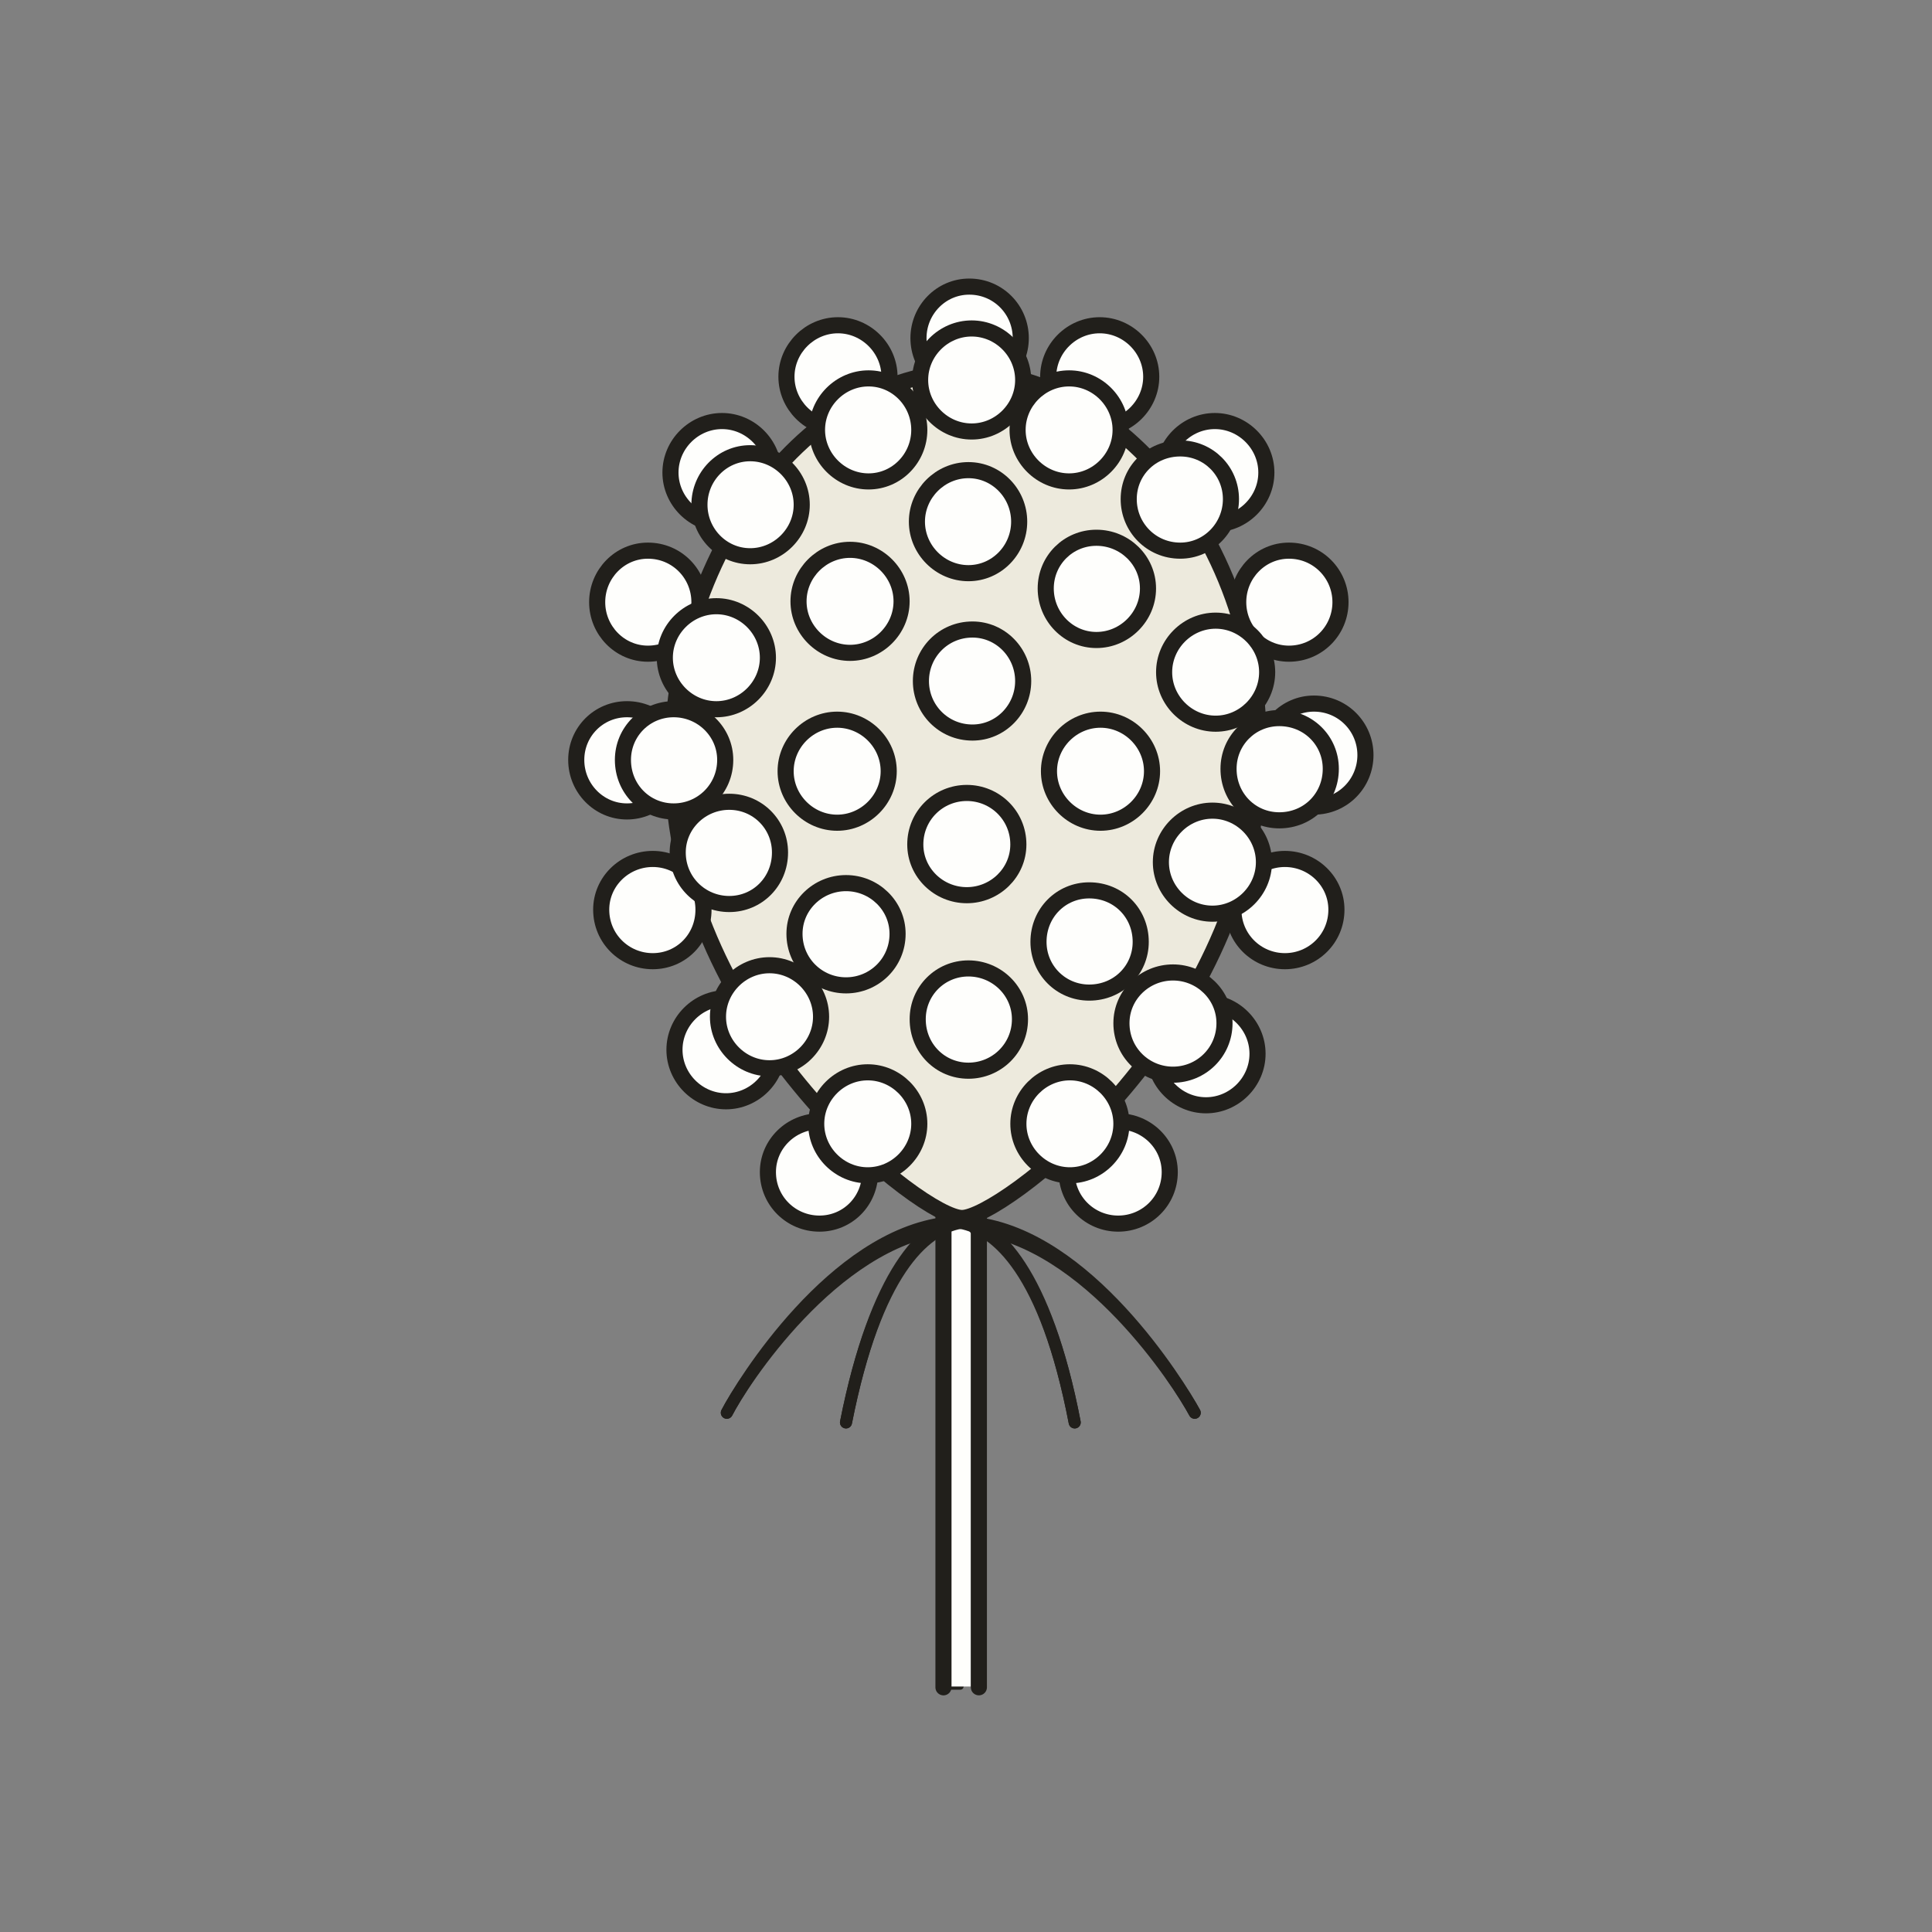 <?xml version="1.0" encoding="utf-8"?>
<!-- Generator: Adobe Illustrator 16.0.4, SVG Export Plug-In . SVG Version: 6.00 Build 0)  -->
<!DOCTYPE svg PUBLIC "-//W3C//DTD SVG 1.1//EN" "http://www.w3.org/Graphics/SVG/1.1/DTD/svg11.dtd">
<svg version="1.1" id="Ebene_1" xmlns="http://www.w3.org/2000/svg" xmlns:xlink="http://www.w3.org/1999/xlink" x="0px" y="0px"
	 width="68.031px" height="68.032px" viewBox="0 0 68.031 68.032" enable-background="new 0 0 68.031 68.032" xml:space="preserve">
<rect x="0" y="0" width="68.031" height="68.032" fill="#808080" stroke="none"/>
<rect y="0" fill="none" width="68.032" height="68.032"/>
<rect x="33.364" y="43.059" fill="#FEFEFC" width="0.454" height="16.328"/>
<rect x="33.364" y="43.059" fill="none" stroke="#211F1B" stroke-width="0.227" stroke-linecap="round" stroke-linejoin="round" stroke-miterlimit="10" width="0.454" height="16.326"/>
<rect x="33.364" y="43.059" fill="#FEFEFC" width="0.822" height="16.328"/>
<g>
	<defs>
		<rect id="SVGID_1_" y="0.001" width="68.031" height="68.031"/>
	</defs>
	<clipPath id="SVGID_2_">
		<use xlink:href="#SVGID_1_"  overflow="visible"/>
	</clipPath>
	<path clip-path="url(#SVGID_2_)" fill-rule="evenodd" clip-rule="evenodd" fill="#FEFEFC" d="M46.266,28.403
		c1.021,0,1.815-0.822,1.815-1.814c0-0.993-0.795-1.814-1.815-1.814c-0.992,0-1.786,0.821-1.786,1.814
		C44.479,27.582,45.273,28.403,46.266,28.403"/>
	
		<path clip-path="url(#SVGID_2_)" fill="none" stroke="#211F1B" stroke-width="0.567" stroke-linecap="round" stroke-linejoin="round" stroke-miterlimit="10" d="
		M46.266,28.403c1.021,0,1.815-0.822,1.815-1.814c0-0.993-0.795-1.814-1.815-1.814c-0.992,0-1.786,0.821-1.786,1.814
		C44.479,27.582,45.273,28.403,46.266,28.403z"/>
	<path clip-path="url(#SVGID_2_)" fill-rule="evenodd" clip-rule="evenodd" fill="#FEFEFC" d="M25.565,38.779
		c0.993,0,1.815-0.822,1.815-1.814c0-0.993-0.822-1.814-1.815-1.814s-1.815,0.821-1.815,1.814
		C23.75,37.957,24.572,38.779,25.565,38.779"/>
	
		<path clip-path="url(#SVGID_2_)" fill="none" stroke="#211F1B" stroke-width="0.567" stroke-linecap="round" stroke-linejoin="round" stroke-miterlimit="10" d="
		M25.565,38.779c0.993,0,1.815-0.822,1.815-1.814c0-0.993-0.822-1.814-1.815-1.814s-1.815,0.821-1.815,1.814
		C23.75,37.957,24.572,38.779,25.565,38.779z"/>
	<path clip-path="url(#SVGID_2_)" fill-rule="evenodd" clip-rule="evenodd" fill="#FEFEFC" d="M42.466,38.92
		c0.993,0,1.815-0.822,1.815-1.814c0-0.993-0.822-1.814-1.815-1.814c-0.992,0-1.814,0.821-1.814,1.814
		C40.651,38.098,41.474,38.92,42.466,38.92"/>
	
		<path clip-path="url(#SVGID_2_)" fill="none" stroke="#211F1B" stroke-width="0.567" stroke-linecap="round" stroke-linejoin="round" stroke-miterlimit="10" d="
		M42.466,38.92c0.993,0,1.815-0.822,1.815-1.814c0-0.993-0.822-1.814-1.815-1.814c-0.992,0-1.814,0.821-1.814,1.814
		C40.651,38.098,41.474,38.92,42.466,38.92z"/>
	<path clip-path="url(#SVGID_2_)" fill-rule="evenodd" clip-rule="evenodd" fill="#FEFEFC" d="M22.078,28.573
		c0.992,0,1.814-0.822,1.814-1.814c0-0.992-0.822-1.786-1.814-1.786c-0.993,0-1.787,0.794-1.787,1.786
		C20.291,27.751,21.084,28.573,22.078,28.573"/>
	
		<path clip-path="url(#SVGID_2_)" fill="none" stroke="#211F1B" stroke-width="0.567" stroke-linecap="round" stroke-linejoin="round" stroke-miterlimit="10" d="
		M22.078,28.573c0.992,0,1.814-0.822,1.814-1.814c0-0.992-0.822-1.786-1.814-1.786c-0.993,0-1.787,0.794-1.787,1.786
		C20.291,27.751,21.084,28.573,22.078,28.573z"/>
	<path clip-path="url(#SVGID_2_)" fill-rule="evenodd" clip-rule="evenodd" fill="#FEFEFC" d="M25.424,18.454
		c0.992,0,1.814-0.822,1.814-1.814c0-0.992-0.822-1.814-1.814-1.814c-0.993,0-1.815,0.822-1.815,1.814
		C23.609,17.632,24.431,18.454,25.424,18.454"/>
	
		<path clip-path="url(#SVGID_2_)" fill="none" stroke="#211F1B" stroke-width="0.567" stroke-linecap="round" stroke-linejoin="round" stroke-miterlimit="10" d="
		M25.424,18.454c0.992,0,1.814-0.822,1.814-1.814c0-0.992-0.822-1.814-1.814-1.814c-0.993,0-1.815,0.822-1.815,1.814
		C23.609,17.632,24.431,18.454,25.424,18.454z"/>
	<path clip-path="url(#SVGID_2_)" fill-rule="evenodd" clip-rule="evenodd" fill="#FEFEFC" d="M42.778,18.454
		c0.992,0,1.814-0.822,1.814-1.814c0-0.992-0.822-1.814-1.814-1.814c-0.993,0-1.815,0.822-1.815,1.814
		C40.963,17.632,41.785,18.454,42.778,18.454"/>
	
		<path clip-path="url(#SVGID_2_)" fill="none" stroke="#211F1B" stroke-width="0.567" stroke-linecap="round" stroke-linejoin="round" stroke-miterlimit="10" d="
		M42.778,18.454c0.992,0,1.814-0.822,1.814-1.814c0-0.992-0.822-1.814-1.814-1.814c-0.993,0-1.815,0.822-1.815,1.814
		C40.963,17.632,41.785,18.454,42.778,18.454z"/>
	<path clip-path="url(#SVGID_2_)" fill-rule="evenodd" clip-rule="evenodd" fill="#EDEADD" d="M33.987,13.097
		c5.615,0,11.201,6.718,10.237,15.222c-0.993,8.504-8.989,14.57-10.35,14.57c-1.39,0-9.358-6.292-10.124-14.57
		C22.957,20.042,28.344,13.097,33.987,13.097"/>
	
		<path clip-path="url(#SVGID_2_)" fill="none" stroke="#211F1B" stroke-width="0.567" stroke-linecap="round" stroke-linejoin="round" stroke-miterlimit="10" d="
		M33.987,13.097c5.615,0,11.201,6.718,10.237,15.222c-0.993,8.504-8.989,14.57-10.35,14.57c-1.39,0-9.358-6.292-10.124-14.57
		C22.957,20.042,28.344,13.097,33.987,13.097z"/>
	
		<line clip-path="url(#SVGID_2_)" fill="none" stroke="#211F1B" stroke-width="0.567" stroke-linecap="round" stroke-linejoin="round" stroke-miterlimit="10" x1="33.222" y1="59.415" x2="33.222" y2="42.889"/>
	
		<line clip-path="url(#SVGID_2_)" fill="none" stroke="#211F1B" stroke-width="0.567" stroke-linecap="round" stroke-linejoin="round" stroke-miterlimit="10" x1="34.469" y1="42.889" x2="34.469" y2="59.414"/>
	
		<path clip-path="url(#SVGID_2_)" fill="none" stroke="#211F1B" stroke-width="0.425" stroke-linecap="round" stroke-linejoin="round" stroke-miterlimit="10" d="
		M33.307,43.059c-3.97,0.48-7.174,5.641-7.713,6.688"/>
	
		<path clip-path="url(#SVGID_2_)" fill="none" stroke="#211F1B" stroke-width="0.425" stroke-linecap="round" stroke-linejoin="round" stroke-miterlimit="10" d="
		M34.327,43.059c3.971,0.48,7.175,5.641,7.742,6.688"/>
	<path clip-path="url(#SVGID_2_)" fill-rule="evenodd" clip-rule="evenodd" fill="#FEFEFC" d="M45.387,23.018
		c1.021,0,1.815-0.822,1.815-1.814c0-0.992-0.795-1.814-1.815-1.814c-0.992,0-1.786,0.822-1.786,1.814
		C43.601,22.195,44.395,23.018,45.387,23.018"/>
	
		<path clip-path="url(#SVGID_2_)" fill="none" stroke="#211F1B" stroke-width="0.567" stroke-linecap="round" stroke-linejoin="round" stroke-miterlimit="10" d="
		M45.387,23.018c1.021,0,1.815-0.822,1.815-1.814c0-0.992-0.795-1.814-1.815-1.814c-0.992,0-1.786,0.822-1.786,1.814
		C43.601,22.195,44.395,23.018,45.387,23.018z"/>
	<path clip-path="url(#SVGID_2_)" fill-rule="evenodd" clip-rule="evenodd" fill="#FEFEFC" d="M22.815,23.018
		c1.021,0,1.814-0.822,1.814-1.814c0-0.992-0.793-1.814-1.814-1.814c-0.993,0-1.787,0.822-1.787,1.814
		C21.028,22.195,21.822,23.018,22.815,23.018"/>
	
		<path clip-path="url(#SVGID_2_)" fill="none" stroke="#211F1B" stroke-width="0.567" stroke-linecap="round" stroke-linejoin="round" stroke-miterlimit="10" d="
		M22.815,23.018c1.021,0,1.814-0.822,1.814-1.814c0-0.992-0.793-1.814-1.814-1.814c-0.993,0-1.787,0.822-1.787,1.814
		C21.028,22.195,21.822,23.018,22.815,23.018z"/>
	<path clip-path="url(#SVGID_2_)" fill-rule="evenodd" clip-rule="evenodd" fill="#FEFEFC" d="M38.723,15.081
		c0.993,0,1.815-0.822,1.815-1.814c0-0.992-0.822-1.814-1.815-1.814c-0.992,0-1.813,0.822-1.813,1.814
		C36.909,14.258,37.73,15.081,38.723,15.081"/>
	
		<path clip-path="url(#SVGID_2_)" fill="none" stroke="#211F1B" stroke-width="0.567" stroke-linecap="round" stroke-linejoin="round" stroke-miterlimit="10" d="
		M38.723,15.081c0.993,0,1.815-0.822,1.815-1.814c0-0.992-0.822-1.814-1.815-1.814c-0.992,0-1.813,0.822-1.813,1.814
		C36.909,14.258,37.73,15.081,38.723,15.081z"/>
	<path clip-path="url(#SVGID_2_)" fill-rule="evenodd" clip-rule="evenodd" fill="#FEFEFC" d="M29.507,15.081
		c0.993,0,1.815-0.822,1.815-1.814c0-0.992-0.822-1.814-1.815-1.814c-0.992,0-1.814,0.822-1.814,1.814
		C27.693,14.258,28.515,15.081,29.507,15.081"/>
	
		<path clip-path="url(#SVGID_2_)" fill="none" stroke="#211F1B" stroke-width="0.567" stroke-linecap="round" stroke-linejoin="round" stroke-miterlimit="10" d="
		M29.507,15.081c0.993,0,1.815-0.822,1.815-1.814c0-0.992-0.822-1.814-1.815-1.814c-0.992,0-1.814,0.822-1.814,1.814
		C27.693,14.258,28.515,15.081,29.507,15.081z"/>
	<path clip-path="url(#SVGID_2_)" fill-rule="evenodd" clip-rule="evenodd" fill="#FEFEFC" d="M34.13,13.72
		c1.021,0,1.814-0.822,1.814-1.814c0-0.992-0.794-1.814-1.814-1.814c-0.994,0-1.788,0.822-1.788,1.814
		C32.342,12.898,33.136,13.72,34.13,13.72"/>
	
		<path clip-path="url(#SVGID_2_)" fill="none" stroke="#211F1B" stroke-width="0.567" stroke-linecap="round" stroke-linejoin="round" stroke-miterlimit="10" d="
		M34.13,13.72c1.021,0,1.814-0.822,1.814-1.814c0-0.992-0.794-1.814-1.814-1.814c-0.994,0-1.788,0.822-1.788,1.814
		C32.342,12.898,33.136,13.72,34.13,13.72z"/>
	<path clip-path="url(#SVGID_2_)" fill-rule="evenodd" clip-rule="evenodd" fill="#FEFEFC" d="M45.245,33.846
		c0.992,0,1.814-0.794,1.814-1.814c0-0.992-0.822-1.786-1.814-1.786s-1.814,0.794-1.814,1.786
		C43.431,33.052,44.253,33.846,45.245,33.846"/>
	
		<path clip-path="url(#SVGID_2_)" fill="none" stroke="#211F1B" stroke-width="0.567" stroke-linecap="round" stroke-linejoin="round" stroke-miterlimit="10" d="
		M45.245,33.846c0.992,0,1.814-0.794,1.814-1.814c0-0.992-0.822-1.786-1.814-1.786s-1.814,0.794-1.814,1.786
		C43.431,33.052,44.253,33.846,45.245,33.846z"/>
	<path clip-path="url(#SVGID_2_)" fill-rule="evenodd" clip-rule="evenodd" fill="#FEFEFC" d="M22.985,33.846
		c0.993,0,1.787-0.794,1.787-1.814c0-0.992-0.794-1.786-1.787-1.786s-1.815,0.794-1.815,1.786
		C21.17,33.052,21.992,33.846,22.985,33.846"/>
	
		<path clip-path="url(#SVGID_2_)" fill="none" stroke="#211F1B" stroke-width="0.567" stroke-linecap="round" stroke-linejoin="round" stroke-miterlimit="10" d="
		M22.985,33.846c0.993,0,1.787-0.794,1.787-1.814c0-0.992-0.794-1.786-1.787-1.786s-1.815,0.794-1.815,1.786
		C21.17,33.052,21.992,33.846,22.985,33.846z"/>
	<path clip-path="url(#SVGID_2_)" fill-rule="evenodd" clip-rule="evenodd" fill="#FEFEFC" d="M39.375,43.087
		c0.993,0,1.815-0.794,1.815-1.814c0-0.993-0.822-1.787-1.815-1.787c-0.992,0-1.814,0.794-1.814,1.787
		C37.561,42.293,38.383,43.087,39.375,43.087"/>
	
		<path clip-path="url(#SVGID_2_)" fill="none" stroke="#211F1B" stroke-width="0.567" stroke-linecap="round" stroke-linejoin="round" stroke-miterlimit="10" d="
		M39.375,43.087c0.993,0,1.815-0.794,1.815-1.814c0-0.993-0.822-1.787-1.815-1.787c-0.992,0-1.814,0.794-1.814,1.787
		C37.561,42.293,38.383,43.087,39.375,43.087z"/>
	<path clip-path="url(#SVGID_2_)" fill-rule="evenodd" clip-rule="evenodd" fill="#FEFEFC" d="M28.855,43.087
		c0.992,0,1.786-0.794,1.786-1.814c0-0.993-0.794-1.787-1.786-1.787c-0.993,0-1.815,0.794-1.815,1.787
		C27.04,42.293,27.862,43.087,28.855,43.087"/>
	
		<path clip-path="url(#SVGID_2_)" fill="none" stroke="#211F1B" stroke-width="0.567" stroke-linecap="round" stroke-linejoin="round" stroke-miterlimit="10" d="
		M28.855,43.087c0.992,0,1.786-0.794,1.786-1.814c0-0.993-0.794-1.787-1.786-1.787c-0.993,0-1.815,0.794-1.815,1.787
		C27.04,42.293,27.862,43.087,28.855,43.087z"/>
	<path clip-path="url(#SVGID_2_)" fill-rule="evenodd" clip-rule="evenodd" fill="#FEFEFC" d="M34.215,15.194
		c0.992,0,1.814-0.822,1.814-1.814c0-0.993-0.822-1.814-1.814-1.814c-0.994,0-1.815,0.821-1.815,1.814
		C32.399,14.372,33.221,15.194,34.215,15.194"/>
	
		<path clip-path="url(#SVGID_2_)" fill="none" stroke="#211F1B" stroke-width="0.567" stroke-linecap="round" stroke-linejoin="round" stroke-miterlimit="10" d="
		M34.215,15.194c0.992,0,1.814-0.822,1.814-1.814c0-0.993-0.822-1.814-1.814-1.814c-0.994,0-1.815,0.821-1.815,1.814
		C32.399,14.372,33.221,15.194,34.215,15.194z"/>
	<path clip-path="url(#SVGID_2_)" fill-rule="evenodd" clip-rule="evenodd" fill="#FEFEFC" d="M34.101,20.183
		c0.993,0,1.787-0.822,1.787-1.814c0-0.992-0.794-1.814-1.787-1.814c-0.992,0-1.814,0.822-1.814,1.814
		C32.287,19.361,33.108,20.183,34.101,20.183"/>
	
		<path clip-path="url(#SVGID_2_)" fill="none" stroke="#211F1B" stroke-width="0.567" stroke-linecap="round" stroke-linejoin="round" stroke-miterlimit="10" d="
		M34.101,20.183c0.993,0,1.787-0.822,1.787-1.814c0-0.992-0.794-1.814-1.787-1.814c-0.992,0-1.814,0.822-1.814,1.814
		C32.287,19.361,33.108,20.183,34.101,20.183z"/>
	<path clip-path="url(#SVGID_2_)" fill-rule="evenodd" clip-rule="evenodd" fill="#FEFEFC" d="M34.243,25.795
		c0.992,0,1.786-0.822,1.786-1.814c0-0.993-0.794-1.814-1.786-1.814c-1.021,0-1.815,0.821-1.815,1.814
		C32.428,24.974,33.222,25.795,34.243,25.795"/>
	
		<path clip-path="url(#SVGID_2_)" fill="none" stroke="#211F1B" stroke-width="0.567" stroke-linecap="round" stroke-linejoin="round" stroke-miterlimit="10" d="
		M34.243,25.795c0.992,0,1.786-0.822,1.786-1.814c0-0.993-0.794-1.814-1.786-1.814c-1.021,0-1.815,0.821-1.815,1.814
		C32.428,24.974,33.222,25.795,34.243,25.795z"/>
	<path clip-path="url(#SVGID_2_)" fill-rule="evenodd" clip-rule="evenodd" fill="#FEFEFC" d="M34.044,31.522
		c0.992,0,1.815-0.794,1.815-1.786c0-1.021-0.823-1.814-1.815-1.814s-1.814,0.793-1.814,1.814
		C32.23,30.728,33.052,31.522,34.044,31.522"/>
	
		<path clip-path="url(#SVGID_2_)" fill="none" stroke="#211F1B" stroke-width="0.567" stroke-linecap="round" stroke-linejoin="round" stroke-miterlimit="10" d="
		M34.044,31.522c0.992,0,1.815-0.794,1.815-1.786c0-1.021-0.823-1.814-1.815-1.814s-1.814,0.793-1.814,1.814
		C32.23,30.728,33.052,31.522,34.044,31.522z"/>
	<path clip-path="url(#SVGID_2_)" fill-rule="evenodd" clip-rule="evenodd" fill="#FEFEFC" d="M41.559,19.39
		c0.992,0,1.786-0.822,1.786-1.814c0-0.993-0.794-1.786-1.786-1.786c-1.021,0-1.814,0.793-1.814,1.786
		C39.744,18.567,40.537,19.39,41.559,19.39"/>
	
		<path clip-path="url(#SVGID_2_)" fill="none" stroke="#211F1B" stroke-width="0.567" stroke-linecap="round" stroke-linejoin="round" stroke-miterlimit="10" d="
		M41.559,19.39c0.992,0,1.786-0.822,1.786-1.814c0-0.993-0.794-1.786-1.786-1.786c-1.021,0-1.814,0.793-1.814,1.786
		C39.744,18.567,40.537,19.39,41.559,19.39z"/>
	<path clip-path="url(#SVGID_2_)" fill-rule="evenodd" clip-rule="evenodd" fill="#FEFEFC" d="M26.416,19.587
		c0.993,0,1.815-0.822,1.815-1.814c0-0.992-0.822-1.814-1.815-1.814c-0.992,0-1.787,0.822-1.787,1.814
		C24.629,18.766,25.424,19.587,26.416,19.587"/>
	
		<path clip-path="url(#SVGID_2_)" fill="none" stroke="#211F1B" stroke-width="0.567" stroke-linecap="round" stroke-linejoin="round" stroke-miterlimit="10" d="
		M26.416,19.587c0.993,0,1.815-0.822,1.815-1.814c0-0.992-0.822-1.814-1.815-1.814c-0.992,0-1.787,0.822-1.787,1.814
		C24.629,18.766,25.424,19.587,26.416,19.587z"/>
	<path clip-path="url(#SVGID_2_)" fill-rule="evenodd" clip-rule="evenodd" fill="#FEFEFC" d="M38.751,28.97
		c0.993,0,1.815-0.822,1.815-1.814c0-0.993-0.822-1.814-1.815-1.814c-0.992,0-1.814,0.821-1.814,1.814
		C36.937,28.148,37.759,28.97,38.751,28.97"/>
	
		<path clip-path="url(#SVGID_2_)" fill="none" stroke="#211F1B" stroke-width="0.567" stroke-linecap="round" stroke-linejoin="round" stroke-miterlimit="10" d="
		M38.751,28.97c0.993,0,1.815-0.822,1.815-1.814c0-0.993-0.822-1.814-1.815-1.814c-0.992,0-1.814,0.821-1.814,1.814
		C36.937,28.148,37.759,28.97,38.751,28.97z"/>
	<path clip-path="url(#SVGID_2_)" fill-rule="evenodd" clip-rule="evenodd" fill="#FEFEFC" d="M29.479,28.97
		c0.993,0,1.815-0.822,1.815-1.814c0-0.993-0.822-1.814-1.815-1.814c-0.992,0-1.815,0.821-1.815,1.814
		C27.664,28.148,28.486,28.97,29.479,28.97"/>
	
		<path clip-path="url(#SVGID_2_)" fill="none" stroke="#211F1B" stroke-width="0.567" stroke-linecap="round" stroke-linejoin="round" stroke-miterlimit="10" d="
		M29.479,28.97c0.993,0,1.815-0.822,1.815-1.814c0-0.993-0.822-1.814-1.815-1.814c-0.992,0-1.815,0.821-1.815,1.814
		C27.664,28.148,28.486,28.97,29.479,28.97z"/>
	<path clip-path="url(#SVGID_2_)" fill-rule="evenodd" clip-rule="evenodd" fill="#FEFEFC" d="M45.047,28.886
		c1.021,0,1.814-0.794,1.814-1.814c0-0.993-0.793-1.786-1.814-1.786c-0.993,0-1.787,0.793-1.787,1.786
		C43.26,28.091,44.054,28.886,45.047,28.886"/>
	
		<path clip-path="url(#SVGID_2_)" fill="none" stroke="#211F1B" stroke-width="0.567" stroke-linecap="round" stroke-linejoin="round" stroke-miterlimit="10" d="
		M45.047,28.886c1.021,0,1.814-0.794,1.814-1.814c0-0.993-0.793-1.786-1.814-1.786c-0.993,0-1.787,0.793-1.787,1.786
		C43.26,28.091,44.054,28.886,45.047,28.886z"/>
	<path clip-path="url(#SVGID_2_)" fill-rule="evenodd" clip-rule="evenodd" fill="#FEFEFC" d="M23.722,28.573
		c0.993,0,1.815-0.794,1.815-1.814c0-0.992-0.822-1.786-1.815-1.786s-1.787,0.794-1.787,1.786
		C21.935,27.779,22.729,28.573,23.722,28.573"/>
	
		<path clip-path="url(#SVGID_2_)" fill="none" stroke="#211F1B" stroke-width="0.567" stroke-linecap="round" stroke-linejoin="round" stroke-miterlimit="10" d="
		M23.722,28.573c0.993,0,1.815-0.794,1.815-1.814c0-0.992-0.822-1.786-1.815-1.786s-1.787,0.794-1.787,1.786
		C21.935,27.779,22.729,28.573,23.722,28.573z"/>
	<path clip-path="url(#SVGID_2_)" fill-rule="evenodd" clip-rule="evenodd" fill="#FEFEFC" d="M38.609,22.536
		c0.993,0,1.815-0.822,1.815-1.814c0-0.993-0.822-1.786-1.815-1.786c-0.992,0-1.786,0.793-1.786,1.786
		C36.823,21.714,37.617,22.536,38.609,22.536"/>
	
		<path clip-path="url(#SVGID_2_)" fill="none" stroke="#211F1B" stroke-width="0.567" stroke-linecap="round" stroke-linejoin="round" stroke-miterlimit="10" d="
		M38.609,22.536c0.993,0,1.815-0.822,1.815-1.814c0-0.993-0.822-1.786-1.815-1.786c-0.992,0-1.786,0.793-1.786,1.786
		C36.823,21.714,37.617,22.536,38.609,22.536z"/>
	<path clip-path="url(#SVGID_2_)" fill-rule="evenodd" clip-rule="evenodd" fill="#FEFEFC" d="M29.932,22.989
		c0.993,0,1.815-0.822,1.815-1.814c0-0.992-0.822-1.814-1.815-1.814c-0.992,0-1.814,0.822-1.814,1.814
		C28.118,22.167,28.94,22.989,29.932,22.989"/>
	
		<path clip-path="url(#SVGID_2_)" fill="none" stroke="#211F1B" stroke-width="0.567" stroke-linecap="round" stroke-linejoin="round" stroke-miterlimit="10" d="
		M29.932,22.989c0.993,0,1.815-0.822,1.815-1.814c0-0.992-0.822-1.814-1.815-1.814c-0.992,0-1.814,0.822-1.814,1.814
		C28.118,22.167,28.94,22.989,29.932,22.989z"/>
	<path clip-path="url(#SVGID_2_)" fill-rule="evenodd" clip-rule="evenodd" fill="#FEFEFC" d="M37.674,41.386
		c0.992,0,1.814-0.822,1.814-1.814c0-0.993-0.822-1.813-1.814-1.813s-1.814,0.82-1.814,1.813
		C35.859,40.564,36.682,41.386,37.674,41.386"/>
	
		<path clip-path="url(#SVGID_2_)" fill="none" stroke="#211F1B" stroke-width="0.567" stroke-linecap="round" stroke-linejoin="round" stroke-miterlimit="10" d="
		M37.674,41.386c0.992,0,1.814-0.822,1.814-1.814c0-0.993-0.822-1.813-1.814-1.813s-1.814,0.82-1.814,1.813
		C35.859,40.564,36.682,41.386,37.674,41.386z"/>
	<path clip-path="url(#SVGID_2_)" fill-rule="evenodd" clip-rule="evenodd" fill="#FEFEFC" d="M30.556,41.386
		c0.993,0,1.815-0.822,1.815-1.814c0-0.993-0.822-1.813-1.815-1.813s-1.815,0.82-1.815,1.813
		C28.741,40.564,29.563,41.386,30.556,41.386"/>
	
		<path clip-path="url(#SVGID_2_)" fill="none" stroke="#211F1B" stroke-width="0.567" stroke-linecap="round" stroke-linejoin="round" stroke-miterlimit="10" d="
		M30.556,41.386c0.993,0,1.815-0.822,1.815-1.814c0-0.993-0.822-1.813-1.815-1.813s-1.815,0.82-1.815,1.813
		C28.741,40.564,29.563,41.386,30.556,41.386z"/>
	<path clip-path="url(#SVGID_2_)" fill-rule="evenodd" clip-rule="evenodd" fill="#FEFEFC" d="M34.101,37.702
		c0.993,0,1.815-0.794,1.815-1.814c0-0.993-0.822-1.787-1.815-1.787c-0.992,0-1.786,0.794-1.786,1.787
		C32.314,36.908,33.108,37.702,34.101,37.702"/>
	
		<path clip-path="url(#SVGID_2_)" fill="none" stroke="#211F1B" stroke-width="0.567" stroke-linecap="round" stroke-linejoin="round" stroke-miterlimit="10" d="
		M34.101,37.702c0.993,0,1.815-0.794,1.815-1.814c0-0.993-0.822-1.787-1.815-1.787c-0.992,0-1.786,0.794-1.786,1.787
		C32.314,36.908,33.108,37.702,34.101,37.702z"/>
	<path clip-path="url(#SVGID_2_)" fill-rule="evenodd" clip-rule="evenodd" fill="#FEFEFC" d="M37.646,16.952
		c0.992,0,1.814-0.822,1.814-1.814c0-0.992-0.822-1.814-1.814-1.814s-1.814,0.822-1.814,1.814
		C35.831,16.129,36.653,16.952,37.646,16.952"/>
	
		<path clip-path="url(#SVGID_2_)" fill="none" stroke="#211F1B" stroke-width="0.567" stroke-linecap="round" stroke-linejoin="round" stroke-miterlimit="10" d="
		M37.646,16.952c0.992,0,1.814-0.822,1.814-1.814c0-0.992-0.822-1.814-1.814-1.814s-1.814,0.822-1.814,1.814
		C35.831,16.129,36.653,16.952,37.646,16.952z"/>
	<path clip-path="url(#SVGID_2_)" fill-rule="evenodd" clip-rule="evenodd" fill="#FEFEFC" d="M30.584,16.952
		c0.993,0,1.787-0.822,1.787-1.814c0-0.992-0.794-1.814-1.787-1.814c-0.992,0-1.815,0.822-1.815,1.814
		C28.77,16.129,29.592,16.952,30.584,16.952"/>
	
		<path clip-path="url(#SVGID_2_)" fill="none" stroke="#211F1B" stroke-width="0.567" stroke-linecap="round" stroke-linejoin="round" stroke-miterlimit="10" d="
		M30.584,16.952c0.993,0,1.787-0.822,1.787-1.814c0-0.992-0.794-1.814-1.787-1.814c-0.992,0-1.815,0.822-1.815,1.814
		C28.77,16.129,29.592,16.952,30.584,16.952z"/>
	<path clip-path="url(#SVGID_2_)" fill-rule="evenodd" clip-rule="evenodd" fill="#FEFEFC" d="M42.807,25.483
		c0.992,0,1.813-0.822,1.813-1.814c0-0.992-0.821-1.814-1.813-1.814c-0.993,0-1.815,0.822-1.815,1.814
		C40.991,24.662,41.813,25.483,42.807,25.483"/>
	
		<path clip-path="url(#SVGID_2_)" fill="none" stroke="#211F1B" stroke-width="0.567" stroke-linecap="round" stroke-linejoin="round" stroke-miterlimit="10" d="
		M42.807,25.483c0.992,0,1.813-0.822,1.813-1.814c0-0.992-0.821-1.814-1.813-1.814c-0.993,0-1.815,0.822-1.815,1.814
		C40.991,24.662,41.813,25.483,42.807,25.483z"/>
	<path clip-path="url(#SVGID_2_)" fill-rule="evenodd" clip-rule="evenodd" fill="#FEFEFC" d="M25.225,24.974
		c0.993,0,1.815-0.822,1.815-1.814c0-0.992-0.822-1.814-1.815-1.814s-1.815,0.822-1.815,1.814
		C23.41,24.151,24.232,24.974,25.225,24.974"/>
	
		<path clip-path="url(#SVGID_2_)" fill="none" stroke="#211F1B" stroke-width="0.567" stroke-linecap="round" stroke-linejoin="round" stroke-miterlimit="10" d="
		M25.225,24.974c0.993,0,1.815-0.822,1.815-1.814c0-0.992-0.822-1.814-1.815-1.814s-1.815,0.822-1.815,1.814
		C23.41,24.151,24.232,24.974,25.225,24.974z"/>
	<path clip-path="url(#SVGID_2_)" fill-rule="evenodd" clip-rule="evenodd" fill="#FEFEFC" d="M42.693,32.173
		c0.992,0,1.814-0.822,1.814-1.814c0-0.993-0.822-1.814-1.814-1.814c-0.993,0-1.815,0.821-1.815,1.814
		C40.878,31.352,41.7,32.173,42.693,32.173"/>
	
		<path clip-path="url(#SVGID_2_)" fill="none" stroke="#211F1B" stroke-width="0.567" stroke-linecap="round" stroke-linejoin="round" stroke-miterlimit="10" d="
		M42.693,32.173c0.992,0,1.814-0.822,1.814-1.814c0-0.993-0.822-1.814-1.814-1.814c-0.993,0-1.815,0.821-1.815,1.814
		C40.878,31.352,41.7,32.173,42.693,32.173z"/>
	<path clip-path="url(#SVGID_2_)" fill-rule="evenodd" clip-rule="evenodd" fill="#FEFEFC" d="M25.679,31.833
		c0.993,0,1.787-0.793,1.787-1.814c0-0.992-0.794-1.786-1.787-1.786c-0.992,0-1.815,0.794-1.815,1.786
		C23.864,31.04,24.687,31.833,25.679,31.833"/>
	
		<path clip-path="url(#SVGID_2_)" fill="none" stroke="#211F1B" stroke-width="0.567" stroke-linecap="round" stroke-linejoin="round" stroke-miterlimit="10" d="
		M25.679,31.833c0.993,0,1.787-0.793,1.787-1.814c0-0.992-0.794-1.786-1.787-1.786c-0.992,0-1.815,0.794-1.815,1.786
		C23.864,31.04,24.687,31.833,25.679,31.833z"/>
	<path clip-path="url(#SVGID_2_)" fill-rule="evenodd" clip-rule="evenodd" fill="#FEFEFC" d="M38.354,34.952
		c1.021,0,1.814-0.793,1.814-1.786c0-1.02-0.793-1.814-1.814-1.814c-0.992,0-1.786,0.794-1.786,1.814
		C36.568,34.158,37.362,34.952,38.354,34.952"/>
	
		<path clip-path="url(#SVGID_2_)" fill="none" stroke="#211F1B" stroke-width="0.567" stroke-linecap="round" stroke-linejoin="round" stroke-miterlimit="10" d="
		M38.354,34.952c1.021,0,1.814-0.793,1.814-1.786c0-1.02-0.793-1.814-1.814-1.814c-0.992,0-1.786,0.794-1.786,1.814
		C36.568,34.158,37.362,34.952,38.354,34.952z"/>
	<path clip-path="url(#SVGID_2_)" fill-rule="evenodd" clip-rule="evenodd" fill="#FEFEFC" d="M29.791,34.697
		c0.993,0,1.815-0.794,1.815-1.814c0-0.993-0.822-1.786-1.815-1.786s-1.815,0.793-1.815,1.786
		C27.976,33.902,28.797,34.697,29.791,34.697"/>
	
		<path clip-path="url(#SVGID_2_)" fill="none" stroke="#211F1B" stroke-width="0.567" stroke-linecap="round" stroke-linejoin="round" stroke-miterlimit="10" d="
		M29.791,34.697c0.993,0,1.815-0.794,1.815-1.814c0-0.993-0.822-1.786-1.815-1.786s-1.815,0.793-1.815,1.786
		C27.976,33.902,28.797,34.697,29.791,34.697z"/>
	<path clip-path="url(#SVGID_2_)" fill-rule="evenodd" clip-rule="evenodd" fill="#FEFEFC" d="M41.304,37.843
		c0.992,0,1.814-0.794,1.814-1.814c0-0.993-0.822-1.786-1.814-1.786c-0.993,0-1.815,0.792-1.815,1.786
		C39.488,37.049,40.311,37.843,41.304,37.843"/>
	
		<path clip-path="url(#SVGID_2_)" fill="none" stroke="#211F1B" stroke-width="0.567" stroke-linecap="round" stroke-linejoin="round" stroke-miterlimit="10" d="
		M41.304,37.843c0.992,0,1.814-0.794,1.814-1.814c0-0.993-0.822-1.786-1.814-1.786c-0.993,0-1.815,0.792-1.815,1.786
		C39.488,37.049,40.311,37.843,41.304,37.843z"/>
	<path clip-path="url(#SVGID_2_)" fill-rule="evenodd" clip-rule="evenodd" fill="#FEFEFC" d="M27.097,37.617
		c0.993,0,1.815-0.822,1.815-1.814c0-0.993-0.822-1.815-1.815-1.815s-1.815,0.822-1.815,1.815
		C25.282,36.794,26.104,37.617,27.097,37.617"/>
	
		<path clip-path="url(#SVGID_2_)" fill="none" stroke="#211F1B" stroke-width="0.567" stroke-linecap="round" stroke-linejoin="round" stroke-miterlimit="10" d="
		M27.097,37.617c0.993,0,1.815-0.822,1.815-1.814c0-0.993-0.822-1.815-1.815-1.815s-1.815,0.822-1.815,1.815
		C25.282,36.794,26.104,37.617,27.097,37.617z"/>
	
		<path clip-path="url(#SVGID_2_)" fill="none" stroke="#211F1B" stroke-width="0.425" stroke-linecap="round" stroke-linejoin="round" stroke-miterlimit="10" d="
		M33.817,42.889c-1.276,0.227-2.978,1.897-4.027,7.199"/>
	
		<path clip-path="url(#SVGID_2_)" fill="none" stroke="#211F1B" stroke-width="0.425" stroke-linecap="round" stroke-linejoin="round" stroke-miterlimit="10" d="
		M33.817,42.889c1.276,0.227,3.006,1.897,4.026,7.199"/>
	
		<path clip-path="url(#SVGID_2_)" fill="none" stroke="#211F1B" stroke-width="0.425" stroke-linecap="round" stroke-linejoin="round" stroke-miterlimit="10" d="
		M33.307,43.257c-3.97,0.48-7.174,5.441-7.713,6.49"/>
	
		<path clip-path="url(#SVGID_2_)" fill="none" stroke="#211F1B" stroke-width="0.425" stroke-linecap="round" stroke-linejoin="round" stroke-miterlimit="10" d="
		M34.327,43.257c3.971,0.48,7.175,5.441,7.742,6.49"/>
	
		<path clip-path="url(#SVGID_2_)" fill="none" stroke="#211F1B" stroke-width="0.425" stroke-linecap="round" stroke-linejoin="round" stroke-miterlimit="10" d="
		M33.817,43.059c-1.276,0.227-2.978,1.729-4.027,7.028"/>
	
		<path clip-path="url(#SVGID_2_)" fill="none" stroke="#211F1B" stroke-width="0.425" stroke-linecap="round" stroke-linejoin="round" stroke-miterlimit="10" d="
		M33.817,43.059c1.276,0.227,3.006,1.729,4.026,7.028"/>
</g>
</svg>
